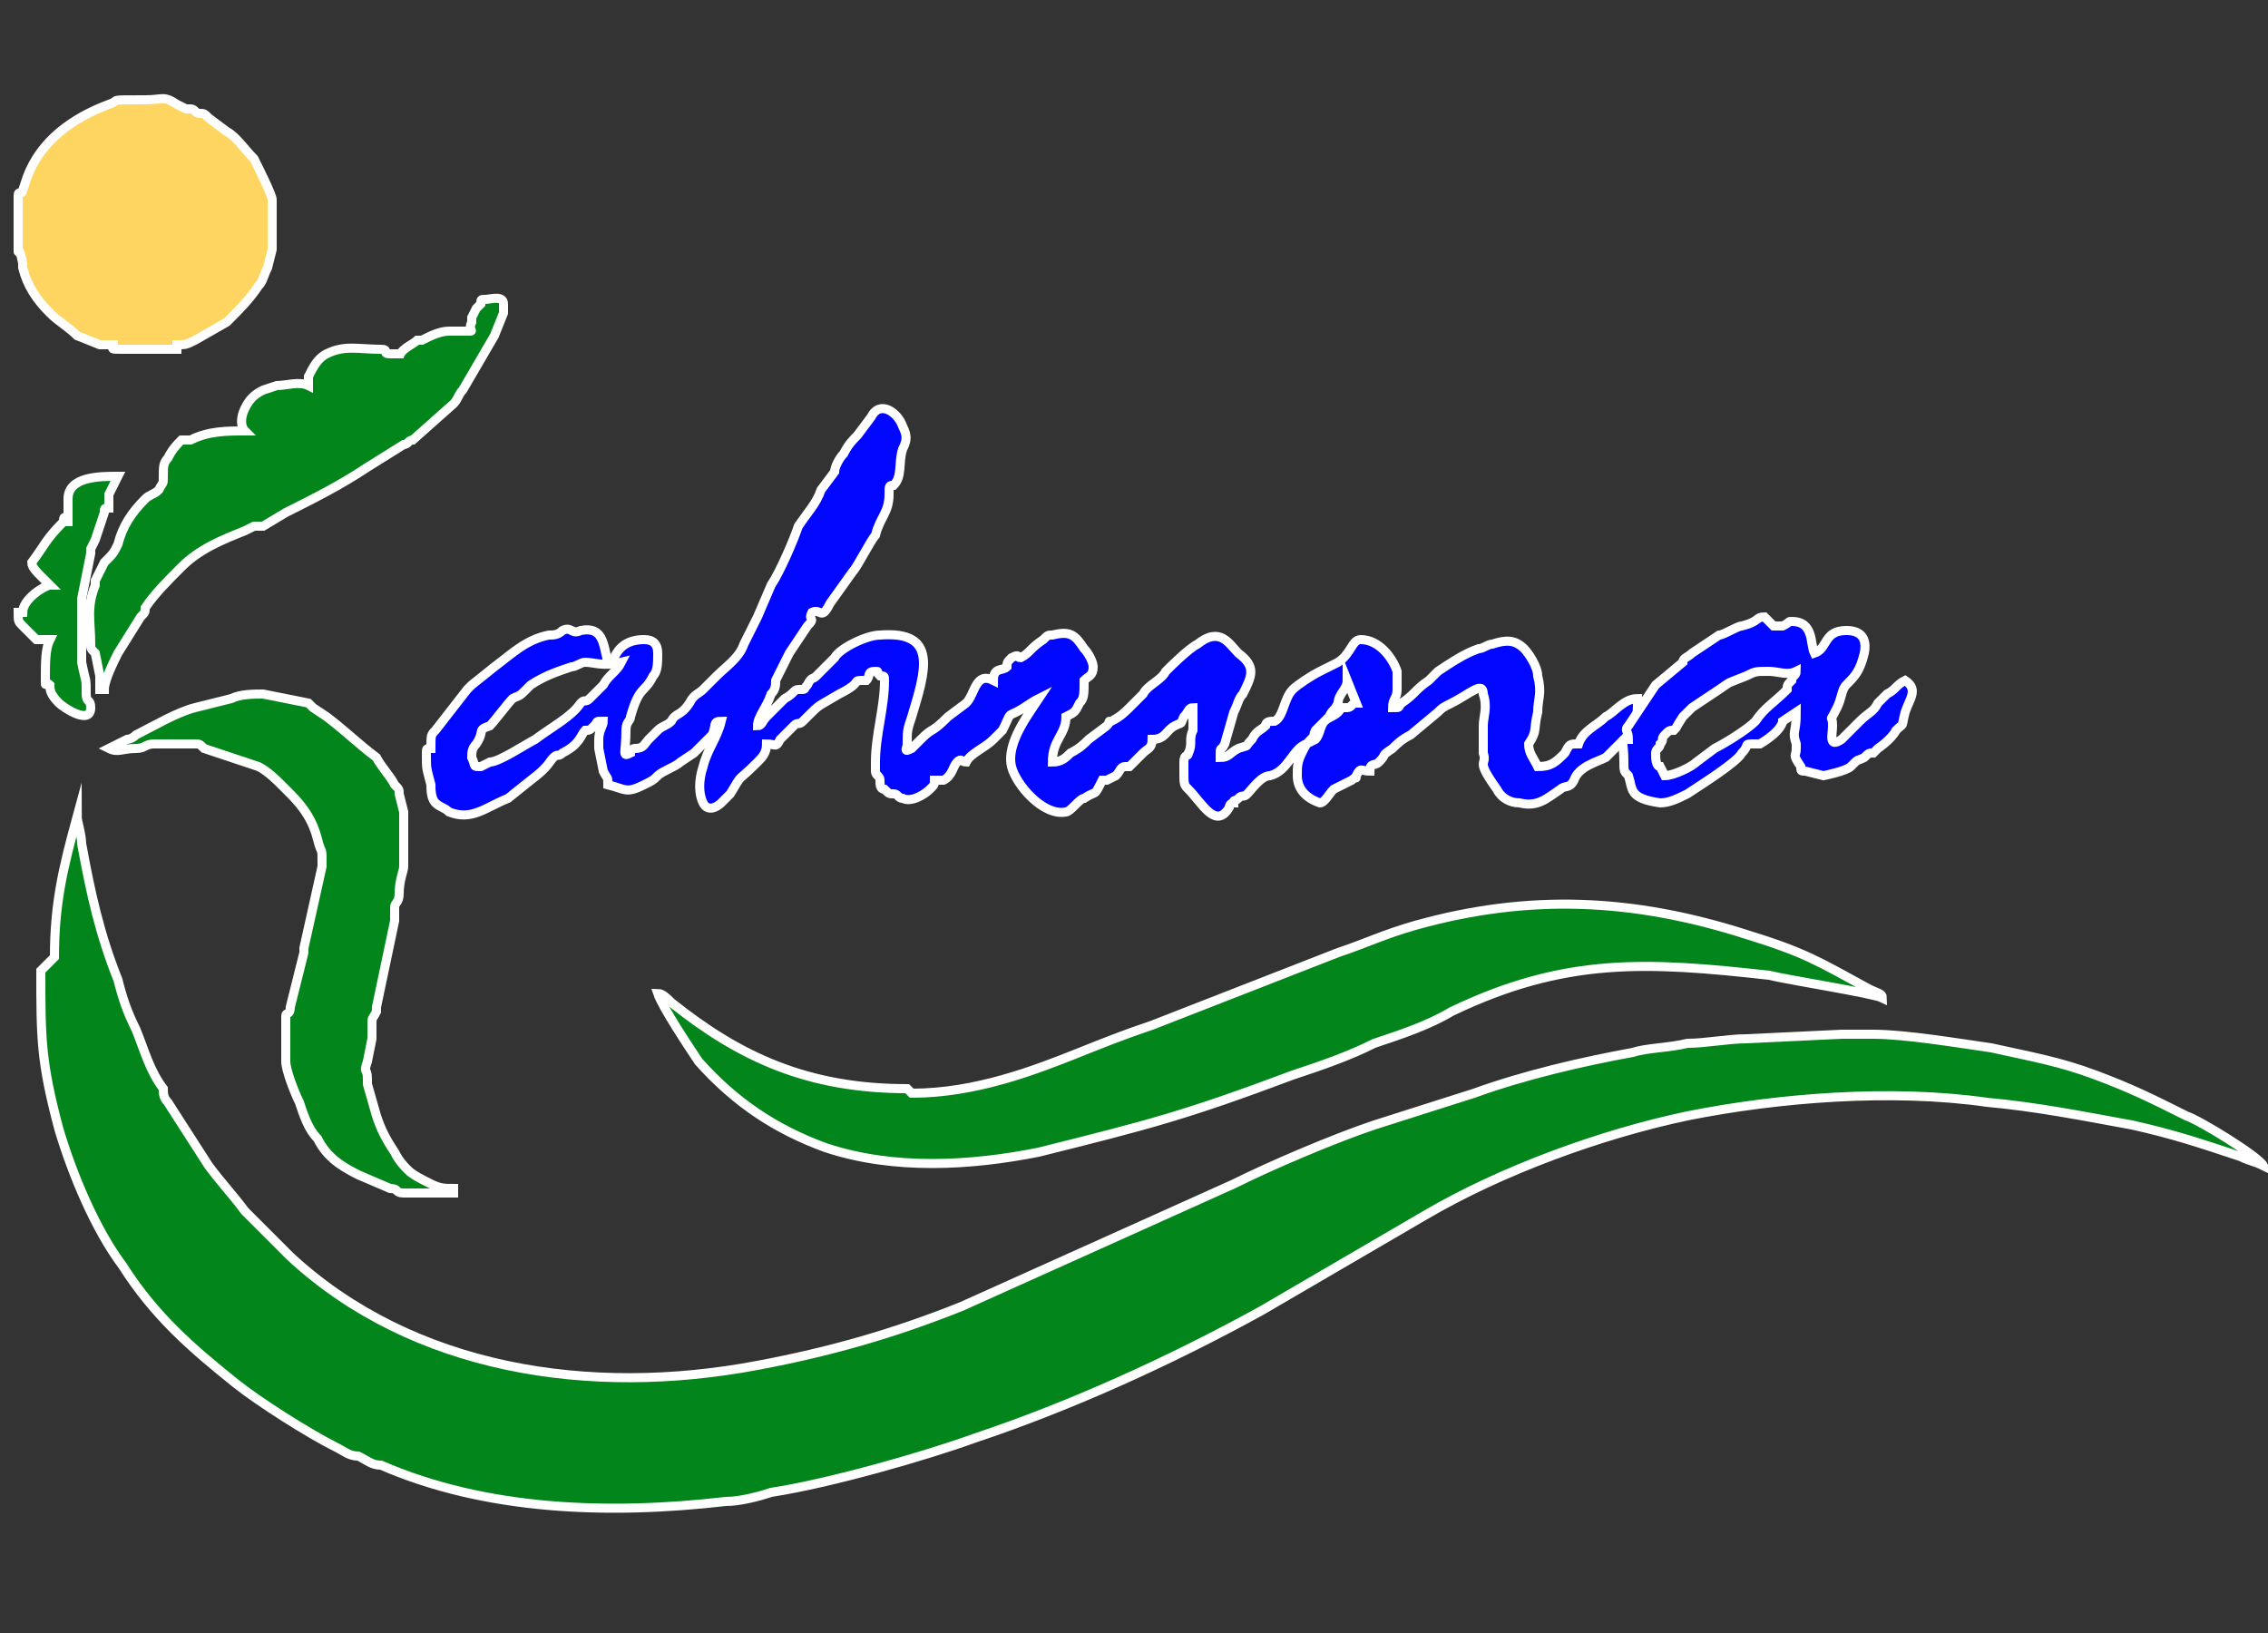 <svg xmlns="http://www.w3.org/2000/svg" fill-rule="evenodd" width="50" height="36" image-rendering="optimizeQuality" shape-rendering="geometricPrecision" viewBox="0 0 500 360" zoomAndPan="magnify"><rect x="0" y="0" width="500" height="360" fill="#333333" stroke="none"/><g stroke-miterlimit="22.926" stroke-width="2"><path d="M4 44v11c0 2 0-2 1 3v1c1 4 3 7 6 10 2 2 4 3 6 5l5 2h3c0 1-1 1 2 1h12v-1c2 0 2 0 4-1l7-4c3-3 5-5 7-8 1-1 1-2 2-4l1-4V44c0-1-3-7-4-9-2-2-4-5-6-6l-4-3c-1-1-1-1-2-1s-1-1-2-1h-1l-2-1c-3-2-3-1-7-1-9 0-5 0-8 1-8 3-15 8-18 16l-1 3c0 1-1 0-1 1z" fill="#ffd561" stroke="#fefefe"/><g fill="#0006ff" stroke="#fff"><path d="M297 150zm-191 19c-2 0-1 0-2-2 0-1 0-2 1-3 2-3 0-3 3-4 1-1 4-5 5-6 2-1 1 0 4-3 3-2 6-3 9-4 1 0 2-1 3-1 2 0 4 1 8 0-1 2-3 3-4 5l-3 3c-1 1-1 0-2 1-2 3-6 5-10 8-2 1-8 5-10 5zm191-19c0 2-2 3-2 5-1 2-1 1-2 3l-3 3c-1 2 1 0-1 2-1 1-1 1-2 3s-1 3-1 5c0 3 2 5 5 6 1 0 2-2 3-3l4-2c1-1 1 0 1-1 1-2 1-1 3-1 0-2 1-1 2-2 2-2 0-1 3-3 1-1 2-2 4-3l6-5c1-1 1-1 3-2 4-2 7-5 7-2 1 3 0 5 0 7v6c1 3-2 1 3 8 1 2 3 3 5 3 4 1 6-1 9-3 1-1 2 0 3-2 1-3 5-4 7-5l6-6c1-1 1-5 1-7-3 0-5 3-7 4-2 2-5 3-6 6-2 0-2 0-3 2-2 2-3 3-6 3-1-2-2-3-2-5 2-3 1-3 2-7 0-3 1-4 0-8 0-2-2-5-3-6-2-2-4-2-7-1-1 0-2 1-3 1-3 1-6 3-9 5l-2 2c-3 2-3 3-6 5-1 1 0 1-2 1 0-2 1-2 1-4v-4c-1-3-4-7-8-7-2 0-2 3-5 5l-4 2c-2 1-5 3-6 4-2 2-2 6-4 7-1 0-2 0-2 1-1 1-2 1-3 3-2 2 0 1-3 2-2 1-2 2-4 2 0-3 0-1 1-3l2-7c1-2 1-3 2-4 2-4 3-6-1-9-2-2-4-6-9-2-2 1-6 5-7 6-1 2-4 3-5 5l-3 3c-1 1-2 2-4 3-1 0 0 0-1 1l-4 3c-1 1-2 2-4 3-1 1-2 2-4 2 0-5 3-6 3-10 2-1 2-1 3-3 1-1 1-2 1-5 1-1 2-1 2-3 0-1-1-3-2-4-2-3-3-4-7-3-1 0-1 0-2 1-3 2-3 3-5 4-1 0 0-1-2 0-1 1-1 1-1 2-1 1-3 0-3 3-4-2-4 3-6 5l-4 3c-4 4-3 2-6 5l-1 1-1 1c-2 1-1 0-1-1 0-3 0-3 1-6 3-10 6-19-7-18-3 0-9 3-10 5l-4 4c-1 1-1 0-2 2-1 1 0 1-2 1-1 0-1 1-3 2l-4 4c-1 1-1 2-2 2 0-2 2-4 3-7 1-1 1-2 1-3l3-6 4-6c2-2 0-1 1-3 2-1 2 2 4-2l5-7c1-1 4-7 5-8 1-4 3-5 3-9 0-2 0-2 1-2 2-2 1-5 2-8 1-2 1-3 0-5-1-3-5-6-7-2l-3 4c-1 1-2 2-3 4-1 1-2 3-2 4l-3 4c-1 3-3 5-5 8-1 3-4 10-6 13l-3 7-3 6c-1 3-4 5-6 7l-3 3c-1 1-2 1-3 3-2 3-3 2-4 4-1 1-2 1-3 2l-2 2c-1 1-1 2-3 2 0 0-1 0-1 1-2 1-1 0-1-5 0-2 1-2 1-3 2-7 3-5 5-9 1-1 1-3 1-5s-1-3-3-3c-4 0-6 2-7 5h-1c-1-4-1-8-6-7-2 1-2-1-4 0-1 1-2 1-3 1-5 1-8 4-12 7l-5 4-1 1-7 9c-1 1-1 1-1 4-1 0-1 0-1 1 0 4 0 3 1 7 0 1 0 3 1 4s2 1 3 2c5 2 8-1 13-3l5-4c4-3 4-4 5-5s1 0 2-1c4-2 4-4 5-5 1 0 1 0 2-1s0-1 2-1c0 1-1 2-1 4v2l1 5c1 2 1 1 1 3 4 1 4 2 8 0 2-1 2-1 3-2s4-2 5-3l3-2 4-4c1-2 0-3 2-3-1 4-3 6-4 10-1 3-1 6 0 8s3 1 4 0l2-2c3-5 1-2 6-7 1-1 2-2 2-4 2 0 2 1 3-1l3-3c1-1 1 0 2-1l1-1c3-3 2-2 7-5 6-3 2-3 6-3 1-1 0-2 2-2 1 0 0 0 1 1 1 0 1 0 1 1 0 6-2 12-2 18v2c0 1 1 1 1 2s0 2 1 2c1 1 1 1 2 1s1 1 2 1c2 1 5-1 6-2s1-1 1-2h2c2-1 2-3 3-4s1 0 2 0c1-2 4-3 6-5l2-2c2-4 1-3 3-4s3-2 5-3l-2 3c-2 3-5 8-4 12s7 11 12 10c1 0 3-3 4-3 3-2 2 0 4-4h1l2-1c1-1 1-2 2-2h1l3-3c1-1 2-1 2-3 3 0 3-2 5-3s1 0 2-2c1-1 1-2 2-2v5c-1 2 0 3-1 5 0 1-1 0-1 2v2c0 3 0 3 1 4 3 3 6 9 9 4 0 0 0-1 1-1 0-1 0 0 1-1s1 0 2-1 3-4 5-4c4-1 5-6 8-7l2-1c1-1 1-3 2-4s2-1 3-2 0-1 2-1c1 0 1-1 2-1z"/><path d="M366 169c-1 0-1-2-1-3s1-1 1-2c1-1 0-1 1-2s1-1 2-1c1-1 0 0 2-3l2-2 6-4c3-2 1-1 6-3 2-1 2-1 5-1 2 0 4 1 6 0 0 1-1 1-1 2-1 1-1 1-1 2-3 3-5 4-7 7-2 2-7 5-9 6l-4 3c-1 1-5 3-7 3zm23-33c-2 0-1 1-5 2-1 0-4 2-5 2l-6 4c-1 1-2 1-2 2l-6 5-6 9c-1 1 0 1 0 3-2 0-1 0-1 5 0 2 0 2 1 3 1 3 0 5 7 6 2 0 4-1 6-2 3-2 11-7 12-9 2-2 0-2 3-2h1c5-3 5-5 5-5l3-2c0 5-1 4 0 7v1c0 2-1 1 1 4 0 1 0 1 1 1l4 1s5-1 6-2c2-2 1-1 3-2 1-1 1-1 2-1l1-1s3-2 4-4c2-2 1 0 2-4 1-3 3-5 0-7-2 1-2 2-4 3l-2 2c-1 2-2 2-4 4l-4 4c-3 2-2-1-2-3 0-3-1 0 1-4 1-2 1-4 2-5 2-2 3-3 4-7 1-5-3-5-4-5-5 0-4 4-7 5-1-2 0-7-5-7-1 0 0 0-2 1h-2z"/></g><g fill="#02851a" stroke="#fff"><path d="M9 214c0 15 0 20 4 35 3 10 8 22 14 30 7 11 15 18 25 26 5 4 16 11 22 14 2 1 3 2 5 2 2 1 3 2 5 2 23 10 50 11 76 8 3 0 7-1 10-2 13-2 34-8 45-12 21-7 43-17 63-28l36-21c17-10 39-18 58-22 20-4 45-6 66-3 11 1 21 3 32 5 9 2 15 4 24 7 2 1 3 1 5 2-1-2-14-10-17-11-8-4-12-6-20-9s-14-4-23-6c-7-1-19-3-26-3h-7l-21 1c-4 0-9 1-13 1-4 1-9 1-12 2-11 2-24 5-35 9l-22 7c-9 3-23 9-31 13l-60 27c-15 6-29 10-45 13-37 7-76 1-103-24l-4-4-4-4-2-2c-3-4-5-6-8-10l-9-14c-1-1-1-2-1-3-3-4-4-8-6-13-2-4-3-7-4-11-4-10-6-19-8-30 0-2-1-5-1-6-3 11-5 19-5 31zm191 26c-22 0-37-7-52-19-1-1-2-2-3-2 1 3 7 12 9 15 8 9 17 15 28 19 15 5 32 4 47 1 24-6 32-8 56-17 6-2 12-4 18-7 6-2 12-4 17-7 25-12 43-11 70-8 4 1 23 4 25 5 0-1-1-1-3-2-11-6-14-8-27-12-25-8-48-9-73-2-7 2-11 4-17 6l-41 16c-6 2-11 4-16 6-10 4-23 9-37 9zM88 78h-2c-2 0 0-1-2-1-5 0-8-1-12 1-2 1-3 3-4 5v2c-2-1-5 0-7 0l-3 1c-2 1-3 2-4 4s-1 4 0 5c-4 0-8 0-12 2h-2c-1 1-2 2-3 4-1 1-1 2-1 4s0 1-1 3c-1 1-2 1-3 2-3 3-5 6-6 10-1 2-1 2-3 4l-2 4v1c-2 5-1 8-1 13 0 1 0 1 1 2l1 5v3h1c0-2 2-6 3-8l5-8c1-1 1-1 1-2 2-3 5-6 8-9 4-4 9-6 14-8l2-1h2l5-3c6-3 12-6 18-10l8-5c1 0 1-1 2-1l9-8c1-1 1-2 2-3l7-12 2-5v-2c0-2-3-1-4-1s-1 0-1 1l-1 1-1 2v1c-1 2 1 2-1 2h-4c-2 0-4 1-6 2h-1c-1 1-4 2-4 4zm-64 87c2 1 3 0 6 0 2 0 2-1 4-1h9c1 0 1 0 2 1l12 4c2 1 4 3 5 4l2 2c3 3 5 6 6 10s1 1 1 6l-4 18v1l-3 12c0 2-1 1-1 2v10c0 2 2 7 3 9 1 3 2 6 4 8 2 4 5 6 9 8l7 3c2 0 1 1 3 1h11v-1c-2 0-3 0-5-1s-4-2-5-3-2-2-3-4c-2-3-3-5-4-8l-2-7v-1c0-3-1-1 0-4l1-5v-3c0-2 0-1 1-3v-1l4-19v-3c0-1 1-1 1-3 0-3 1-5 1-6v-12l-1-4c0-1 0-1-1-2-1-2-3-4-4-6-4-3-7-6-11-9l-3-2-1-1-10-2c-2 0-5 0-7 1l-8 2c-4 1-9 4-13 6-1 1-2 1-2 1z"/><path d="M15 114c-1 0-1 0-1 1-4 4-4 5-7 9 0 1 1 2 2 3l2 2c-1 0-6 3-6 6H4c0 2 0 2 1 3l3 3h3c-1 2-1 5-1 9 0 2 0 0 1 1 0 1 0 2 2 4 1 1 7 5 7 1 0-2-1-1-1-3 0-4 0-2-1-7v-14l2-10v-1l1-2 2-6c0-1 0-1 1-1v-3l2-4c-4 0-11 0-11 5v6z"/></g></g></svg>